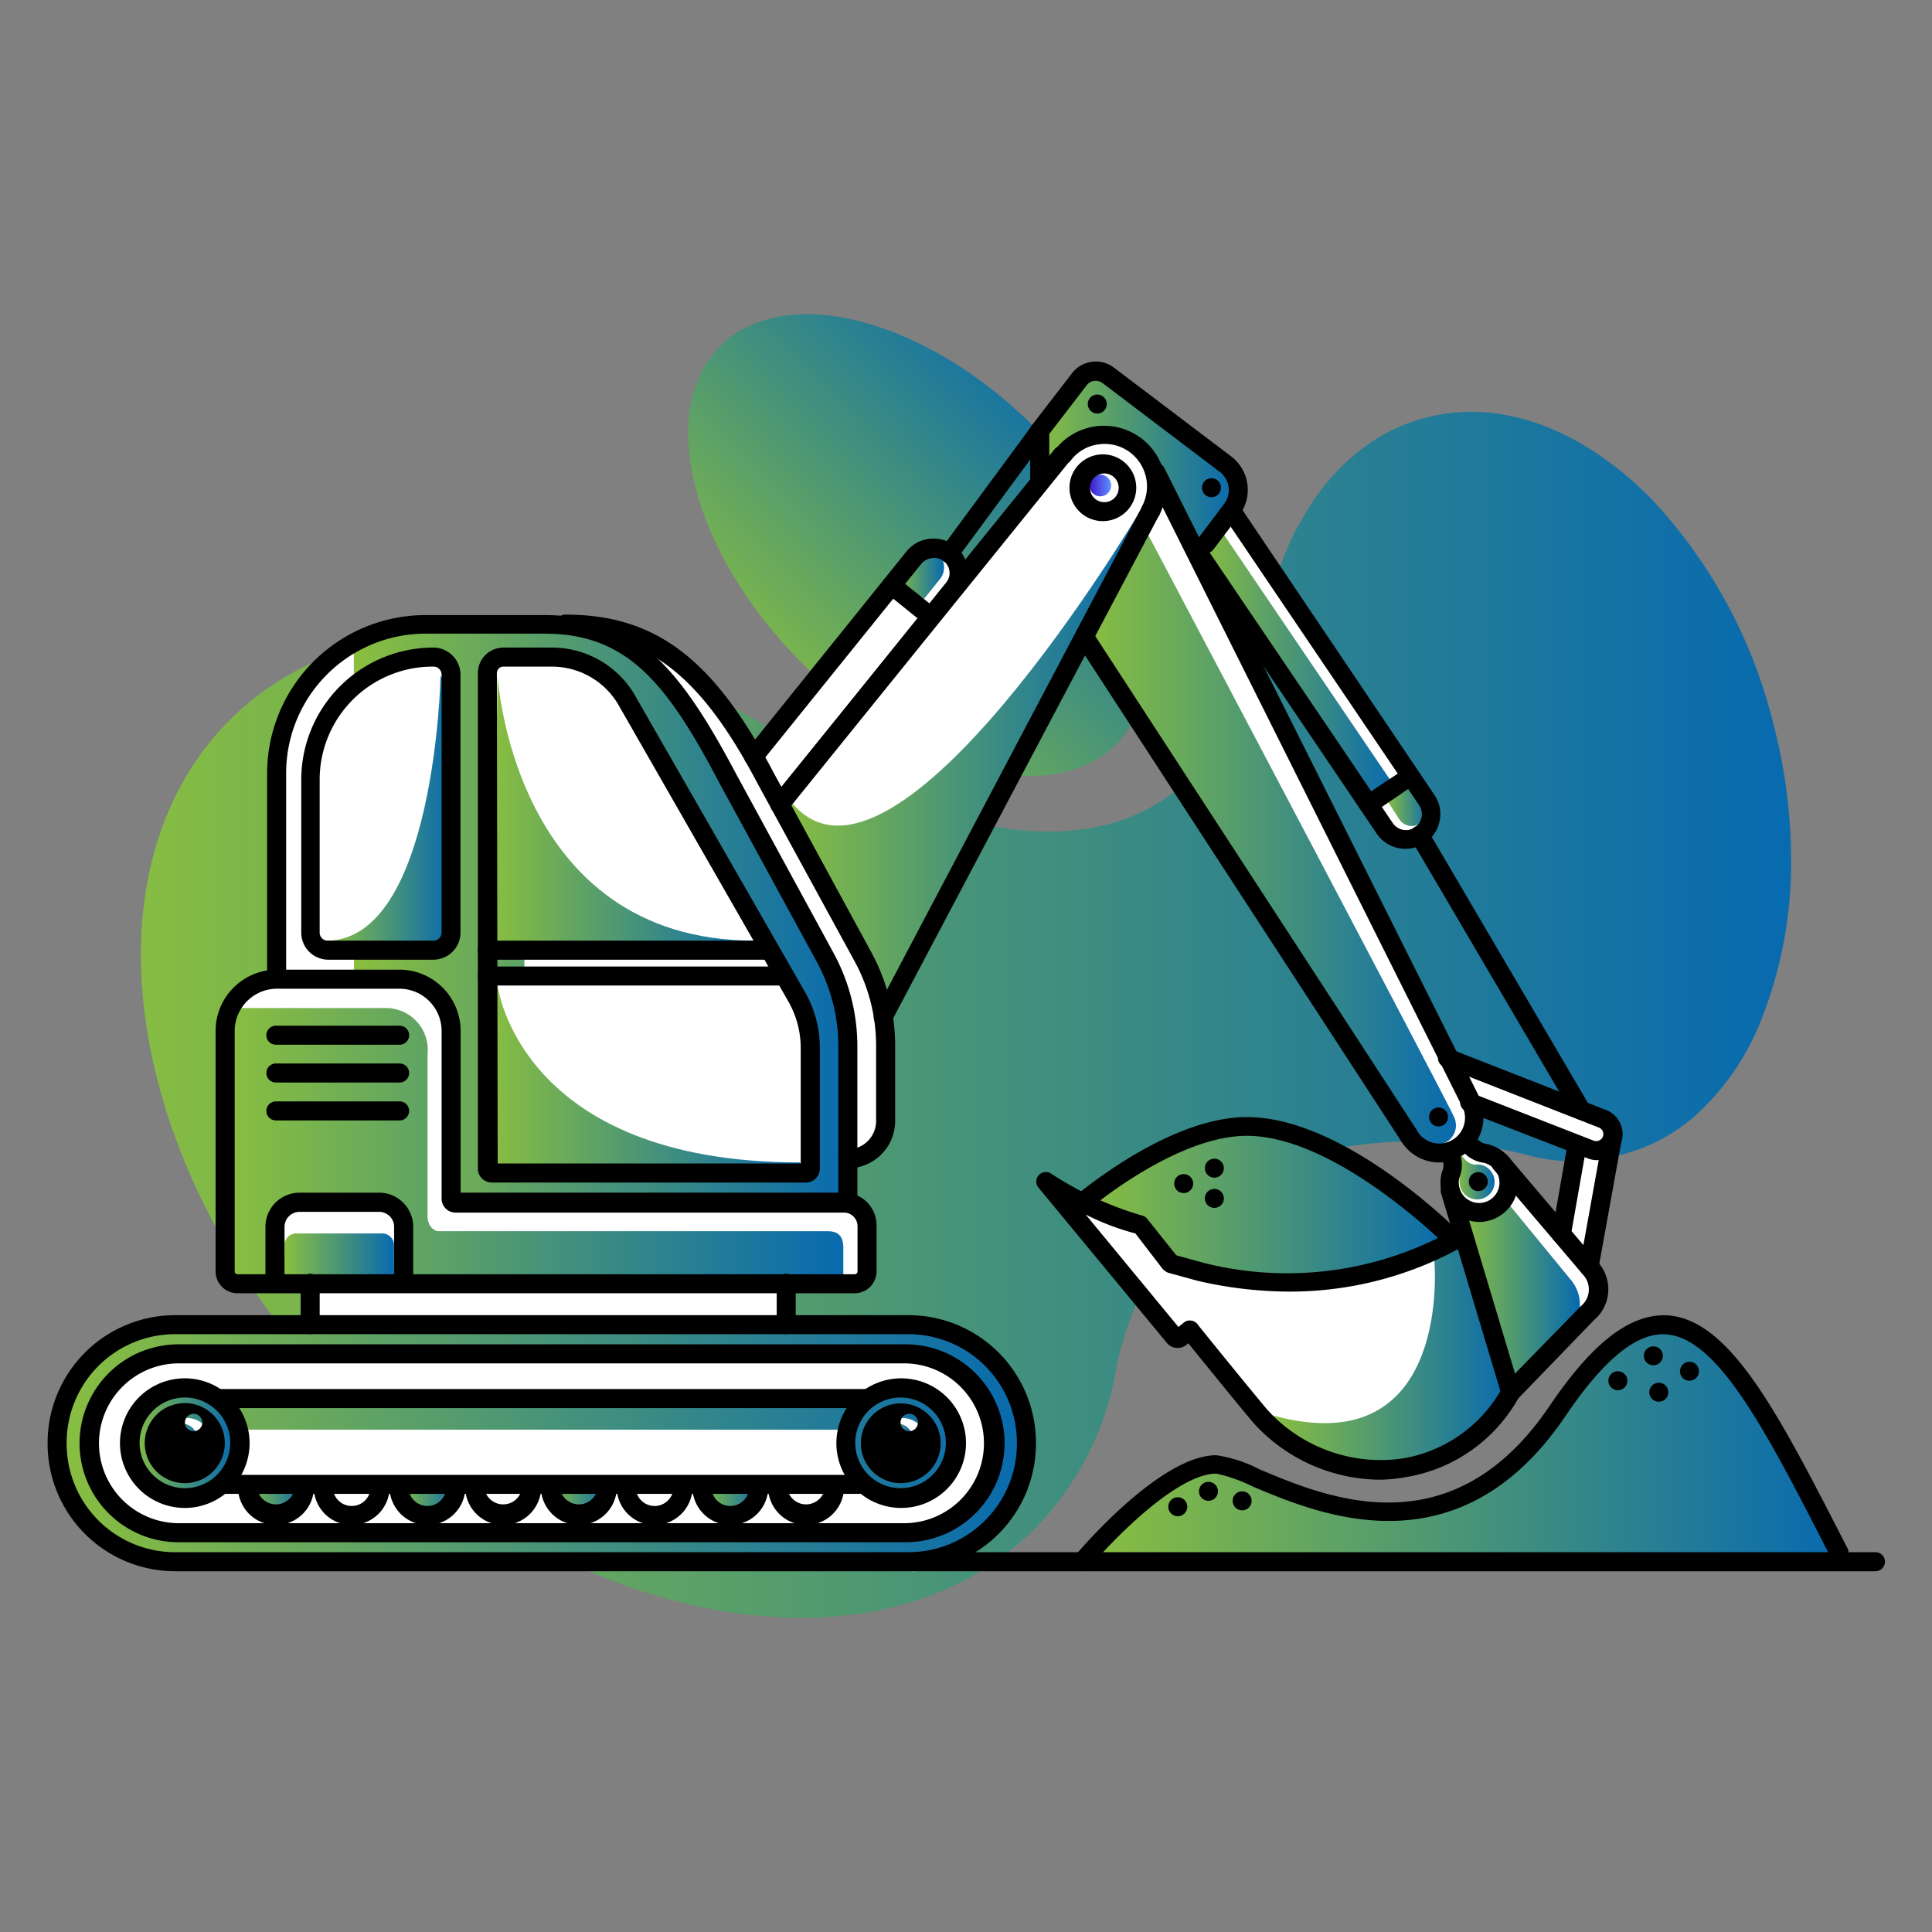 <svg xmlns="http://www.w3.org/2000/svg" xmlns:xlink="http://www.w3.org/1999/xlink" width="200" height="200" viewBox="0 0 200 200"><rect x="0" y="0" width="200" height="200" fill="#808080" stroke="none"/><defs><clipPath id="clip-path"><rect id="Rectangle_48" data-name="Rectangle 48" width="200" height="200" transform="translate(1160 4261)" fill="#fff" stroke="#707070" stroke-width="1"></rect></clipPath><linearGradient id="linear-gradient" y1="0.5" x2="1" y2="0.5" gradientUnits="objectBoundingBox"><stop offset="0" stop-color="#8abf3f"></stop><stop offset="1" stop-color="#086aaf"></stop></linearGradient><linearGradient id="linear-gradient-2" x1="-0.195" y1="0.5" x2="1.195" y2="0.5" xlink:href="#linear-gradient"></linearGradient><linearGradient id="linear-gradient-3" x1="0" y1="0.498" x2="1" y2="0.498" xlink:href="#linear-gradient"></linearGradient><linearGradient id="linear-gradient-4" x1="0" y1="0.5" x2="1" y2="0.5" xlink:href="#linear-gradient"></linearGradient><linearGradient id="linear-gradient-5" x1="0" y1="0.5" x2="1" y2="0.5" xlink:href="#linear-gradient"></linearGradient><linearGradient id="linear-gradient-6" x1="-0.001" y1="0.499" x2="1" y2="0.499" xlink:href="#linear-gradient"></linearGradient><linearGradient id="linear-gradient-7" y1="0.501" x2="1" y2="0.501" gradientUnits="objectBoundingBox"><stop offset="0" stop-color="#8abf3f"></stop><stop offset="1" stop-color="#086aaf"></stop></linearGradient><linearGradient id="linear-gradient-8" x1="0" y1="0.5" x2="1" y2="0.5" xlink:href="#linear-gradient"></linearGradient><linearGradient id="linear-gradient-10" x1="0" y1="0.5" x2="1.005" y2="0.5" xlink:href="#linear-gradient"></linearGradient><linearGradient id="linear-gradient-11" x1="-0.006" y1="0.5" x2="0.997" y2="0.5" xlink:href="#linear-gradient"></linearGradient><linearGradient id="linear-gradient-12" x1="0.001" y1="0.5" x2="1.001" y2="0.5" xlink:href="#linear-gradient"></linearGradient><linearGradient id="linear-gradient-13" x1="-0.001" y1="0.5" x2="1" y2="0.5" xlink:href="#linear-gradient"></linearGradient><linearGradient id="linear-gradient-17" x1="0" y1="0.505" x2="0.995" y2="0.505" xlink:href="#linear-gradient"></linearGradient><linearGradient id="linear-gradient-25" x1="0" y1="0.5" x2="0.998" y2="0.5" xlink:href="#linear-gradient"></linearGradient><linearGradient id="linear-gradient-26" x1="0" y1="0.5" x2="1" y2="0.5" xlink:href="#linear-gradient"></linearGradient><linearGradient id="linear-gradient-28" x1="0" y1="0.499" x2="1" y2="0.499" xlink:href="#linear-gradient"></linearGradient><linearGradient id="linear-gradient-29" x1="0" y1="0.5" x2="1" y2="0.5" xlink:href="#linear-gradient"></linearGradient><linearGradient id="linear-gradient-30" x1="0.007" y1="0.5" x2="1" y2="0.5" gradientUnits="objectBoundingBox"><stop offset="0" stop-color="#3e17cc"></stop><stop offset="1" stop-color="#5f93ff"></stop></linearGradient><linearGradient id="linear-gradient-32" x1="0" y1="0.528" x2="1" y2="0.528" xlink:href="#linear-gradient"></linearGradient><linearGradient id="linear-gradient-34" x1="0" y1="0.5" x2="0.999" y2="0.5" xlink:href="#linear-gradient"></linearGradient><linearGradient id="linear-gradient-35" x1="0" y1="0.503" x2="0.984" y2="0.503" xlink:href="#linear-gradient"></linearGradient><linearGradient id="linear-gradient-36" x1="0.001" y1="0.5" x2="1.001" y2="0.5" xlink:href="#linear-gradient"></linearGradient></defs><g id="Groupe_83" data-name="Groupe 83" transform="translate(-1160 -4261)"><g id="Groupe_de_masques_19" data-name="Groupe de masques 19" clip-path="url(#clip-path)"><g id="excavator" transform="translate(1159.908 4260.914)"><g id="Group"><g id="Group-2" data-name="Group"><g id="Group-3" data-name="Group"><path id="Contour" d="M107.19,158.346a30.887,30.887,0,0,0,8.054-14.638h0c.2-.845.375-1.72.516-2.6,5.27-22.426,25.163-23.818,36.861-22.52a46.92,46.92,0,0,1,5.693,1.095,18.22,18.22,0,0,0,9.383,0,18.532,18.532,0,0,0,8.523-4.692,26.4,26.4,0,0,0,5.818-8.414A43.962,43.962,0,0,0,185.5,90a56.379,56.379,0,0,0-1.939-15.4,52.078,52.078,0,0,0-12.37-22.708,35.564,35.564,0,0,0-6.146-5.1c-5.568-3.613-11.667-5-17.438-3.441-8.742,2.252-12.668,10.416-12.824,10.681-2.831,4.551-4.066,12.042-4.113,12.355-1.017,5.255-7.679,30.246-40.974,14.826-1.8-.876-3.581-1.83-5.349-2.893-3.6-2.5-9.821-5.833-9.821-5.833C55.6,62.744,35.532,62.916,23.787,74.708,7.82,90.847,13.371,122.657,36.377,145.756S91.1,174.5,107.19,158.346Z" fill="url(#linear-gradient)"></path><ellipse id="Contour-2" data-name="Contour" cx="17.14" cy="29.057" rx="17.14" ry="29.057" transform="translate(62.51 47.967) rotate(-44.79)" fill="url(#linear-gradient-2)"></ellipse></g></g><g id="Group-4" data-name="Group"><path id="Contour-3" data-name="Contour" d="M164.6,131.228l2.534-14.544-17-7.022L127.521,62.29l14.247,21.066c2.987,4.442,5.286,3.128,5.286,3.128,2.737-1.689,0-4.614,0-4.614l-19.408-28.7.626-3.581L112.633,38.41l-4.973,6.256v5.38l-8.4,10.431a7.225,7.225,0,0,0-.97-3.128c-.845-1.282-3.66.391-3.66.391l-16.8,20.206c-6.9-12.652-16.265-13.012-16.265-13.012s-7.194-.188-18.517-.156-14.5,12.245-14.5,12.245v24.1a5.708,5.708,0,0,0-5.1,5.693v24.9l1.282,1.267h7.522v4.238H16.14s-10.572,2.44-10.118,12.762,10.7,11.682,10.7,11.682l78.2.094a11.823,11.823,0,0,0,11.432-11.276c.97-9.383-9.868-13.2-9.868-13.2h-15v-4.348l7.694-.156a18.767,18.767,0,0,0,.672-5.239,3.347,3.347,0,0,0-2.268-3.6l.266-3.894c3.878-1.017,3.878-3.362,3.878-3.362l.3-12.339L112.351,66.06l32.654,50.155c2.408,3.675,4.989,3.128,4.989,3.128l.25,4,1.063,3.6-1.314,1.22s-11.98-10.635-20.018-11.448-17.829,7.82-17.829,7.82l-2.236-1.2s11.745,15.139,12.371,15.2.985-.766.985-.766l5.771,7.085c6.115,8.476,12.73,7.288,12.73,7.288a15.639,15.639,0,0,0,15.06-8.383s7.053-7.288,8.711-8.664S164.6,131.228,164.6,131.228Zm-2.878-3.378-4.207-5.1-3.128-3.018-2.58-1.142a2.784,2.784,0,0,0,.766-3.863l10.775,3.785Z" fill="#fff"></path><path id="Contour-4" data-name="Contour" d="M17.516,137.28h77.46s11.682.25,11.291,14.075c0,0-.641,7.522-9.79,10.369l-78.571.094a11.761,11.761,0,0,1-11.87-11.526C5.067,138.594,17.516,137.28,17.516,137.28Z" fill="url(#linear-gradient-3)"></path><path id="Contour-5" data-name="Contour" d="M9.477,150.354h3.832s.876,5.036,5.661,5.067,4.864-2.534,4.864-2.534l1.11.86,63.51-.25,1.063.25s.579,1.892,4.348,1.314,5.755-2.127,5.177-5.255l3.91-.485s.782,7.491-6.475,9.008-35.97.422-35.97.422l-42.82.375s-5.88-.563-6.959-4.3S9.477,150.354,9.477,150.354Z" fill="#fff"></path><path id="Contour-6" data-name="Contour" d="M10.947,153.748h4.066s-5.02-8.617,4.223-10.056a6.256,6.256,0,0,1,4.16,1.173l65.887.125a5.99,5.99,0,0,1,4.832-1.11c3.269.438,5.38,3.331,4.958,5.38a28.338,28.338,0,0,1-1.439,4.426h4.3s2.111-4.817.485-7.413-1.658-6.475-11.682-6.1-72.956,0-72.956,0S6.256,141.549,10.947,153.748Z" fill="#fff"></path><path id="Contour-7" data-name="Contour" d="M112.93,160.864s9.383-10.072,13.872-8.664,14.075,5.677,19.3,4.316,9.2-2.518,14.372-9.133,7.241-10.322,12.011-10.087,12.855,10.525,17.985,24.366l-78.321.094Z" fill="url(#linear-gradient-4)"></path><path id="Contour-8" data-name="Contour" d="M112.8,124.878l5.568,2.236,3.128,4.176s18.251,5.943,28.792-3.128c0,0-13.715-12.073-20.331-11.448a27.04,27.04,0,0,0-17.156,8.164Z" fill="url(#linear-gradient-5)"></path><path id="Contour-9" data-name="Contour" d="M39.974,104.438a4.332,4.332,0,0,1,4.379,4.786v16.749c0,1.157.782,1.564,1.126,1.564H85.718c1.11,0,1.673.469,1.673,1.72v3.8l-63.933-.25.563-28.369Z" fill="url(#linear-gradient-6)"></path><path id="Contour-10" data-name="Contour" d="M36.721,66.623V71.1s9.493-5.677,9.993-1.157-.2,27.494-.2,27.494-.5,1.017-3.519,1.017H36.736v3S45.322,99.887,46.5,105l.422,19.549H88.142l-.282-19.768L74.6,79.118S67.154,65.684,65,65.684s-16.781-.97-16.781-.97Z" fill="url(#linear-gradient-7)"></path><path id="Contour-11" data-name="Contour" d="M50.8,68.718l-.125,29.808H80.1L64.621,71.94s-2.487-3.628-5.99-3.753a44.526,44.526,0,0,0-7.835.532Z" fill="#fff"></path><path id="Contour-12" data-name="Contour" d="M50.483,101.122h30.84a19.236,19.236,0,0,1,2.627,6.131c.282,2.471,0,14.263,0,14.263H50.483Z" fill="#fff"></path><path id="Contour-13" data-name="Contour" d="M30.762,125.316h8.9a1.22,1.22,0,0,1,1.22,1.22v3.8H29.542v-3.8a1.22,1.22,0,0,1,1.22-1.22Z" fill="#fff"></path><path id="Contour-14" data-name="Contour" d="M30.762,127.771h8.9a1.22,1.22,0,0,1,1.22,1.235v3.8H29.542v-3.8a1.22,1.22,0,0,1,1.22-1.235Z" fill="url(#linear-gradient-8)"></path><path id="Contour-15" data-name="Contour" d="M32.482,135.45h49v-2.471H32.2Z" fill="url(#linear-gradient-8)"></path><path id="Contour-16" data-name="Contour" d="M45.7,70.094s-.563,27.368-11.823,27.368l.156.985L45.7,98.26l1.017-1.986V70.814Z" fill="url(#linear-gradient-10)"></path><path id="Contour-17" data-name="Contour" d="M51.609,70.094S53.173,97.463,78.2,97.463l1.032.5-28.15.626Z" fill="url(#linear-gradient-11)"></path><path id="Contour-18" data-name="Contour" d="M51.609,102.139s2.205,18.282,31.278,18.282l.688.876-33.139.219.188-17.391Z" fill="url(#linear-gradient-12)"></path><path id="Contour-19" data-name="Contour" d="M54.377,99.1v2.346H81.339l-1.908-3Z" fill="#fff"></path><circle id="Contour-20" data-name="Contour" cx="5.411" cy="5.411" r="5.411" transform="translate(13.559 144.036)" fill="url(#linear-gradient-13)"></circle><circle id="Contour-21" data-name="Contour" cx="2.69" cy="2.69" r="2.69" transform="translate(16.687 146.867)" fill="#fff"></circle><circle id="Contour-22" data-name="Contour" cx="1.658" cy="1.658" r="1.658" transform="translate(17.219 147.445)" fill="url(#linear-gradient-8)"></circle><circle id="Contour-23" data-name="Contour" cx="5.552" cy="5.552" r="5.552" transform="translate(87.97 143.77)" fill="url(#linear-gradient-8)"></circle><circle id="Contour-24" data-name="Contour" cx="2.69" cy="2.69" r="2.69" transform="translate(90.754 146.867)" fill="#fff"></circle><circle id="Contour-25" data-name="Contour" cx="1.658" cy="1.658" r="1.658" transform="translate(91.285 147.445)" fill="url(#linear-gradient-8)"></circle><path id="Contour-26" data-name="Contour" d="M25.742,154.28s.766,2.768,2.768,2.768,3.128-3.128,3.128-3.128Z" fill="url(#linear-gradient-17)"></path><path id="Contour-27" data-name="Contour" d="M33.624,154.28s.766,2.768,2.768,2.768,3.128-3.128,3.128-3.128Z" fill="url(#linear-gradient-17)"></path><path id="Contour-28" data-name="Contour" d="M41.506,154.28s.766,2.768,2.768,2.768S47.4,153.92,47.4,153.92Z" fill="url(#linear-gradient-17)"></path><path id="Contour-29" data-name="Contour" d="M49.388,154.28s.766,2.768,2.768,2.768,3.128-3.128,3.128-3.128Z" fill="url(#linear-gradient-17)"></path><path id="Contour-30" data-name="Contour" d="M57.1,154.28s.782,2.768,2.768,2.768,3.128-3.128,3.128-3.128Z" fill="url(#linear-gradient-17)"></path><path id="Contour-31" data-name="Contour" d="M64.98,154.28s.782,2.768,2.768,2.768,3.128-3.128,3.128-3.128Z" fill="url(#linear-gradient-17)"></path><path id="Contour-32" data-name="Contour" d="M72.863,154.28s.782,2.768,2.768,2.768,3.128-3.128,3.128-3.128Z" fill="url(#linear-gradient-17)"></path><path id="Contour-33" data-name="Contour" d="M80.745,154.28s.782,2.768,2.768,2.768,3.128-3.128,3.128-3.128Z" fill="url(#linear-gradient-17)"></path><path id="Contour-34" data-name="Contour" d="M25.023,148.087h62.76a26.337,26.337,0,0,0,1.2,5.661c.219.547-66.075.125-66.075.125S25.961,150.135,25.023,148.087Z" fill="#fff"></path><path id="Contour-35" data-name="Contour" d="M118,53.173S92.865,95.524,82.215,83.356H80.76S91.52,100.4,91.473,105.079L118.059,55.3Z" fill="url(#linear-gradient-25)"></path><path id="Contour-36" data-name="Contour" d="M118.857,55.269s31.278,59.225,31.763,60.461a2,2,0,0,1-1.282,2.784l-1.079,1.11-2.3-1.8-23.24-35.86L112.164,66.216Z" fill="url(#linear-gradient-26)"></path><path id="Contour-37" data-name="Contour" d="M93.569,62.29,79.149,80.135l1.611,3.143L96.446,63.933Z" fill="url(#linear-gradient-8)"></path><path id="Contour-38" data-name="Contour" d="M95.742,62.087l1.673-2.08a1.924,1.924,0,0,0-.454-2.784l-.891-.594-3.222,3.613Z" fill="url(#linear-gradient-28)"></path><path id="Contour-39" data-name="Contour" d="M108.144,49.607l-.688-5.161,5.239-6.021,15.248,10.947-.3,3.8L124.221,57.4l-5.286-9.946a5.5,5.5,0,0,0-5.88-2.424A7.382,7.382,0,0,0,108.144,49.607Z" fill="url(#linear-gradient-29)"></path><circle id="Contour-40" data-name="Contour" cx="1.126" cy="1.126" r="1.126" transform="translate(112.867 49.216)" fill="url(#linear-gradient-30)"></circle><path id="Contour-41" data-name="Contour" d="M126.677,55.269l17.75,26.18s-2.268,1.564-2.393,1.564-18.11-26.149-18.11-26.149Z" fill="url(#linear-gradient-8)"></path><path id="Contour-42" data-name="Contour" d="M143.645,82.887l1.361,2.1a1.564,1.564,0,0,0,2.471,0l.641-.923-2.236-2.706Z" fill="url(#linear-gradient-32)"></path><path id="Contour-43" data-name="Contour" d="M151.793,110.6l15.53,6.084L164.6,130.774l-2.612-2.612,1.345-9.649-10.775-3.785-1.939-3.409Z" fill="url(#linear-gradient-8)"></path><path id="Contour-44" data-name="Contour" d="M156.25,124.706l6.49,7.913a3.957,3.957,0,0,1-.2,5.255l-5.708,5.9-5.521-18.188Z" fill="url(#linear-gradient-34)"></path><path id="Contour-45" data-name="Contour" d="M152.935,120.64h-.156c-.25,0-.766-.109-1.329-.891a3.019,3.019,0,0,0-.532.3s.2,1.564.266,1.939a2.112,2.112,0,0,0,0,.454A1.814,1.814,0,1,0,153,120.624Z" fill="url(#linear-gradient-35)"></path><path id="Contour-46" data-name="Contour" d="M148.571,130.493s2.033,21.488-17.031,16.03a15.639,15.639,0,0,0,14.4,5.974,11.51,11.51,0,0,0,10.509-9.274l-5.161-14.748Z" fill="url(#linear-gradient-36)"></path><g id="Group-5" data-name="Group"><g id="Group-6" data-name="Group"><path id="Contour-47" data-name="Contour" d="M94.147,162.74H18.2A13.2,13.2,0,0,1,5.02,149.557v-.141A13.215,13.215,0,0,1,18.2,136.232H94.147a13.2,13.2,0,0,1,13.184,13.184v.141A13.2,13.2,0,0,1,94.147,162.74ZM18.2,138.2A11.229,11.229,0,0,0,6.991,149.416v.141A11.229,11.229,0,0,0,18.2,160.77H94.147a11.229,11.229,0,0,0,11.213-11.213v-.141A11.229,11.229,0,0,0,94.147,138.2Z"></path><path id="Contour-48" data-name="Contour" d="M93.741,159.738H18.673a10.244,10.244,0,1,1,0-20.487H93.741a10.244,10.244,0,1,1,0,20.487Zm-75.13-18.517a8.273,8.273,0,0,0,0,16.546H93.678a8.273,8.273,0,1,0,0-16.546Z"></path><path id="Contour-49" data-name="Contour" d="M19.236,156.188a6.709,6.709,0,1,1,6.694-6.694A6.709,6.709,0,0,1,19.236,156.188Zm0-11.432a4.692,4.692,0,1,0,4.692,4.692,4.692,4.692,0,0,0-4.692-4.692Z"></path><path id="Contour-50" data-name="Contour" d="M19.236,153.623a4.144,4.144,0,1,1,4.129-4.129,4.144,4.144,0,0,1-4.129,4.129Zm0-6.256a.9.9,0,1,0,0-.047Z"></path><path id="Contour-51" data-name="Contour" d="M36.5,157.955a3.925,3.925,0,0,1-3.925-3.925.985.985,0,0,1,1.971,0,1.955,1.955,0,1,0,3.91,0,.985.985,0,0,1,1.971,0A3.941,3.941,0,0,1,36.5,157.955Z"></path><path id="Contour-52" data-name="Contour" d="M28.666,157.955a3.941,3.941,0,0,1-3.941-3.925.985.985,0,0,1,1.971,0,1.971,1.971,0,0,0,3.925,0,.985.985,0,1,1,1.971,0A3.941,3.941,0,0,1,28.666,157.955Z"></path><path id="Contour-53" data-name="Contour" d="M44.337,157.955a3.941,3.941,0,0,1-3.925-3.925.985.985,0,0,1,1.971,0,1.955,1.955,0,0,0,3.91,0,.985.985,0,0,1,1.971,0,3.925,3.925,0,0,1-3.925,3.925Z"></path><path id="Contour-54" data-name="Contour" d="M52.172,157.955a3.941,3.941,0,0,1-3.925-3.925.985.985,0,0,1,1.971,0,1.971,1.971,0,0,0,3.925,0,.985.985,0,0,1,1.971,0A3.941,3.941,0,0,1,52.172,157.955Z"></path><path id="Contour-55" data-name="Contour" d="M60.023,157.955a3.941,3.941,0,0,1-3.941-3.925.985.985,0,0,1,1.971,0,1.971,1.971,0,0,0,3.925,0,.985.985,0,0,1,1.971,0A3.941,3.941,0,0,1,60.023,157.955Z"></path><path id="Contour-56" data-name="Contour" d="M67.858,157.955a3.925,3.925,0,0,1-3.925-3.925.985.985,0,0,1,1.971,0,1.955,1.955,0,0,0,3.91,0,.985.985,0,0,1,1.971,0A3.941,3.941,0,0,1,67.858,157.955Z"></path><path id="Contour-57" data-name="Contour" d="M75.693,157.955a3.941,3.941,0,0,1-3.925-3.925.985.985,0,0,1,1.971,0,1.955,1.955,0,0,0,3.91,0,.985.985,0,0,1,1.971,0,3.925,3.925,0,0,1-3.925,3.925Z"></path><path id="Contour-58" data-name="Contour" d="M83.528,157.955a3.941,3.941,0,0,1-3.925-3.925.985.985,0,0,1,1.971,0,1.971,1.971,0,0,0,3.925,0,.985.985,0,1,1,1.971,0,3.941,3.941,0,0,1-3.941,3.925Z"></path><path id="Contour-59" data-name="Contour" d="M93.318,153.623a4.129,4.129,0,1,1,2.93-1.2,4.144,4.144,0,0,1-2.93,1.2Zm0-6.256a.9.9,0,1,0,0-.047Z"></path><path id="Contour-60" data-name="Contour" d="M93.318,156.188A6.709,6.709,0,1,1,98.1,154.25a6.709,6.709,0,0,1-4.779,1.937Zm0-11.432a4.692,4.692,0,1,0,4.692,4.692,4.692,4.692,0,0,0-4.692-4.692Z"></path><path id="Contour-61" data-name="Contour" d="M89.847,145.85H22.911a.985.985,0,1,1,0-1.971H89.847a.985.985,0,1,1,0,1.971Z"></path><path id="Contour-62" data-name="Contour" d="M88.986,154.733H23.459a.985.985,0,0,1,0-1.971H88.986a.985.985,0,0,1,0,1.971Z"></path><path id="Contour-63" data-name="Contour" d="M32.2,138.2a.985.985,0,0,1-.985-.985v-4.285a.985.985,0,0,1,1.971,0v4.238A.985.985,0,0,1,32.2,138.2Z"></path><path id="Contour-64" data-name="Contour" d="M81.48,138.2a.985.985,0,0,1-.985-.985v-4.285a.985.985,0,0,1,1.971,0v4.238a.985.985,0,0,1-.985,1.032Z"></path><path id="Contour-65" data-name="Contour" d="M88.564,133.964H24.678a2.268,2.268,0,0,1-2.268-2.252v-24.9a6.349,6.349,0,0,1,6.349-6.349H41.428a6.349,6.349,0,0,1,6.349,6.349v16.734H87.454a3.378,3.378,0,0,1,3.378,3.378v4.692a2.268,2.268,0,0,1-2.268,2.346Zm-59.8-31.528a4.395,4.395,0,0,0-4.379,4.379v24.9a.3.3,0,0,0,.3.281H88.564a.3.3,0,0,0,.3-.282v-4.692a1.408,1.408,0,0,0-1.408-1.408H47.246a1.439,1.439,0,0,1-1.439-1.423V106.815a4.379,4.379,0,0,0-4.379-4.379Z"></path><path id="Contour-66" data-name="Contour" d="M87.86,125.535a.985.985,0,0,1-.985-.985V108.379a18.219,18.219,0,0,0-2.221-8.711L74.583,81.182c-5.489-10.478-9.6-15.5-18.126-15.5h-12.4A14.435,14.435,0,0,0,29.714,80.15v20.331a.985.985,0,0,1-1.971,0V80.15a16.405,16.405,0,0,1,16.312-16.39h12.4c9.493,0,14.075,5.552,19.862,16.484L86.375,98.73a20.174,20.174,0,0,1,2.471,9.649V124.55A.985.985,0,0,1,87.86,125.535Z"></path><path id="Contour-67" data-name="Contour" d="M87.86,121.031a.985.985,0,1,1,0-1.971,2.925,2.925,0,0,0,2.925-2.925v-7.82a18.22,18.22,0,0,0-2.221-8.711L78.508,81.182c-5.833-11.119-11.4-15.5-19.877-15.5a.985.985,0,1,1,0-1.971c9.383,0,15.389,4.614,21.613,16.484L90.3,98.683a20.159,20.159,0,0,1,2.455,9.649v7.82a4.9,4.9,0,0,1-4.9,4.879Z"></path><path id="Contour-68" data-name="Contour" d="M44.884,99.433H34.015a2.8,2.8,0,0,1-2.737-2.8V80.792A13.684,13.684,0,0,1,44.947,67.123a2.815,2.815,0,0,1,2.815,2.815v26.68a2.815,2.815,0,0,1-2.878,2.815Zm0-30.34a11.7,11.7,0,0,0-11.7,11.7V96.634a.829.829,0,0,0,.829.829H44.962a.845.845,0,0,0,.845-.845V69.938a.844.844,0,0,0-.923-.845Z"></path><path id="Contour-69" data-name="Contour" d="M83.513,122.5H51a1.439,1.439,0,0,1-1.439-1.423V69.766A2.643,2.643,0,0,1,52.2,67.123h5.02a9.931,9.931,0,0,1,8.742,5.192L83.4,102.733a11.714,11.714,0,0,1,1.564,5.833v12.511A1.439,1.439,0,0,1,83.513,122.5Zm-31.9-1.971H82.981V108.567a9.743,9.743,0,0,0-1.3-4.848L64.245,73.285a7.976,7.976,0,0,0-7.022-4.191H52.2a.672.672,0,0,0-.672.672Z"></path><path id="Contour-70" data-name="Contour" d="M79.431,99.433H50.546a.985.985,0,0,1,0-1.971H79.431a.985.985,0,1,1,0,1.971Z"></path><path id="Contour-71" data-name="Contour" d="M81.323,102.108H50.546a.985.985,0,1,1,0-1.971H81.323a.985.985,0,1,1,0,1.971Z"></path><path id="Contour-72" data-name="Contour" d="M41.459,108.238H28.651a.985.985,0,1,1,0-1.971H41.459a.985.985,0,0,1,0,1.971Z"></path><path id="Contour-73" data-name="Contour" d="M41.459,112.148H28.651a.985.985,0,1,1,0-1.971H41.459a.985.985,0,1,1,0,1.971Z"></path><path id="Contour-74" data-name="Contour" d="M41.459,116.073H28.651a.985.985,0,1,1,0-1.971H41.459a.985.985,0,0,1,0,1.971Z"></path><path id="Contour-75" data-name="Contour" d="M41.881,133.386a.985.985,0,0,1-.985-.985v-5.3a1.564,1.564,0,0,0-1.564-1.564H31.106a1.564,1.564,0,0,0-1.564,1.564v5.3a.985.985,0,0,1-1.971,0v-5.3a3.534,3.534,0,0,1,3.534-3.55h8.242a3.534,3.534,0,0,1,3.519,3.534v5.3a.985.985,0,0,1-.985,1Z"></path><path id="Contour-76" data-name="Contour" d="M91.52,106.346a.923.923,0,0,1-.454-.109.97.97,0,0,1-.407-1.329l27.681-52.422a.99.99,0,1,1,1.752.923L92.4,105.783a.97.97,0,0,1-.876.563Z"></path><path id="Contour-77" data-name="Contour" d="M81.323,83.653a.891.891,0,0,1-.61-.219.954.954,0,0,1-.156-1.376l28.729-35.5a1,1,0,0,1,1.564,1.235l-28.7,35.5a.97.97,0,0,1-.829.36Z"></path><path id="Contour-78" data-name="Contour" d="M124.941,57.364a.907.907,0,0,1-.594-.2.985.985,0,0,1-.2-1.376l2.674-3.55a2.362,2.362,0,0,0-.454-3.3l-12.12-9.18a1.142,1.142,0,0,0-.876-.235,1.11,1.11,0,0,0-.782.438l-3.878,5.051v5.036a.985.985,0,1,1-1.971,0v-5.38a.907.907,0,0,1,.2-.594l4.1-5.317a3.108,3.108,0,0,1,4.395-.594l12.12,9.18a4.348,4.348,0,0,1,.845,6.052l-2.674,3.55A.985.985,0,0,1,124.941,57.364Z"></path><path id="Contour-79" data-name="Contour" d="M152.215,114.916a1.017,1.017,0,0,1-.891-.547L118.857,49.42a1,1,0,0,1,.438-1.329.985.985,0,0,1,1.329.438l32.529,64.965a.97.97,0,0,1-.438,1.314.907.907,0,0,1-.5.109Z"></path><path id="Contour-80" data-name="Contour" d="M145.96,118.654a.97.97,0,0,1-.829-.454L111.538,66.591a1,1,0,0,1,.3-1.376.985.985,0,0,1,1.361.3l33.593,51.609a1,1,0,0,1-.3,1.376A1.048,1.048,0,0,1,145.96,118.654Z"></path><path id="Contour-81" data-name="Contour" d="M149.087,120.421a4.6,4.6,0,0,1-3.972-2.252.985.985,0,1,1,1.689-1,2.662,2.662,0,0,0,4.567-2.737.985.985,0,1,1,1.689-1,4.692,4.692,0,0,1-1.564,6.256,4.457,4.457,0,0,1-2.408.735Z"></path><path id="Contour-82" data-name="Contour" d="M119.217,53.908a1.142,1.142,0,0,1-.454-.109,1,1,0,0,1-.422-1.345,4.41,4.41,0,0,0-1.267-5.536,4.348,4.348,0,0,0-3.269-.829,4.285,4.285,0,0,0-2.909,1.72.985.985,0,0,1-1.564-1.189,6.4,6.4,0,0,1,10.775,6.787,1,1,0,0,1-.891.5Z"></path><path id="Contour-83" data-name="Contour" d="M153.263,126.583a4.285,4.285,0,0,1-1-.125,4.066,4.066,0,0,1-2.893-5.067,1.564,1.564,0,0,0-.125-1.564.985.985,0,0,1,1.564-1.11,3.425,3.425,0,0,1,.36,3.269,2.108,2.108,0,1,0,2.5-1.533,3.362,3.362,0,0,1-2.58-1.861.97.97,0,0,1,.422-1.314.985.985,0,0,1,1.329.438,1.564,1.564,0,0,0,1.157.8,4.078,4.078,0,0,1-.735,8.07Z"></path><path id="Contour-84" data-name="Contour" d="M165.415,120.186a2.612,2.612,0,0,1-.97-.188l-12.511-4.848a.985.985,0,1,1,.719-1.83l12.417,4.848a.751.751,0,0,0,.954-.422.735.735,0,0,0-.422-.938l-15.967-6.256a.985.985,0,1,1,.719-1.83l15.967,6.256a2.69,2.69,0,0,1-.985,5.208Z"></path><path id="Contour-85" data-name="Contour" d="M161.724,128.835h-.172a.985.985,0,0,1-.8-1.142l1.564-8.9a.985.985,0,1,1,1.939.344l-1.564,8.9a.985.985,0,0,1-.97.8Z"></path><path id="Contour-86" data-name="Contour" d="M164.6,132.213h-.172a.985.985,0,0,1-.8-1.142l2.346-13.027a.985.985,0,1,1,1.939.344l-2.346,12.98A.985.985,0,0,1,164.6,132.213Z"></path><path id="Contour-87" data-name="Contour" d="M145.6,87.954a3.6,3.6,0,0,1-2.987-1.564L123.33,57.865A.97.97,0,0,1,123.6,56.5a.985.985,0,0,1,1.361.266l19.3,28.51a1.648,1.648,0,1,0,2.752-1.814l-20.1-29.714a.987.987,0,0,1,1.642-1.095l20.018,29.714a3.472,3.472,0,0,1,.547,2.69,3.55,3.55,0,0,1-3.5,2.893Z"></path><path id="Contour-88" data-name="Contour" d="M80.807,84.342a.891.891,0,0,1-.61-.219.97.97,0,0,1-.156-1.376l17.954-22.3a1.564,1.564,0,0,0-1.439-2.58,1.673,1.673,0,0,0-1.095.594L78.884,79.024a.99.99,0,1,1-1.548-1.235L93.928,57.176a3.519,3.519,0,0,1,2.408-1.314,3.566,3.566,0,0,1,2.643.766,3.613,3.613,0,0,1,.547,5.051l-17.954,22.3a.97.97,0,0,1-.766.36Z"></path><path id="Contour-89" data-name="Contour" d="M96.446,64.918a.969.969,0,0,1-.61-.219L91.77,61.43a.97.97,0,0,1-.156-1.376,1,1,0,0,1,1.392-.156l4.051,3.253a.985.985,0,0,1,.156,1.392.97.97,0,0,1-.766.375Z"></path><path id="Contour-90" data-name="Contour" d="M141.768,84.342a.985.985,0,0,1-.547-1.8l4.332-2.878a.985.985,0,0,1,1.095,1.564l-4.332,2.956A.923.923,0,0,1,141.768,84.342Z"></path><path id="Contour-91" data-name="Contour" d="M98.354,58.381a.97.97,0,0,1-.782-1.564l9.383-12.73a.985.985,0,0,1,1.564,1.157l-9.383,12.73a.97.97,0,0,1-.782.407Z"></path><path id="Contour-92" data-name="Contour" d="M163.773,116a.985.985,0,0,1-.845-.485L146.194,87.032a.985.985,0,0,1,.36-1.345.97.97,0,0,1,1.345.344l16.718,28.479a.985.985,0,0,1-.845,1.564Z"></path><path id="Contour-93" data-name="Contour" d="M121.985,139.626a1.408,1.408,0,0,1-1.095-.516L107.6,123.033a.985.985,0,0,1,1.3-1.454,35.454,35.454,0,0,0,9.383,4.332.954.954,0,0,1,.579.36l3.128,3.925a.992.992,0,0,1-1.564,1.22l-2.8-3.644a25.883,25.883,0,0,1-5.145-1.955l9.6,11.635.579-.454a.985.985,0,0,1,1.376.172.97.97,0,0,1-.156,1.376l-.985.766A1.376,1.376,0,0,1,121.985,139.626Z"></path><path id="Contour-94" data-name="Contour" d="M133.542,133.792a42.227,42.227,0,0,1-9.243-1.063c-.422-.094-2.784-.766-3.128-.845a.985.985,0,1,1,.532-1.892l2.956.813a35.157,35.157,0,0,0,26.055-3.5.991.991,0,0,1,.985,1.72A36.612,36.612,0,0,1,133.542,133.792Z"></path><path id="Contour-95" data-name="Contour" d="M143.066,153.263a17.813,17.813,0,0,1-13.262-5.927c-2.471-2.956-7.257-8.883-7.3-8.946a.97.97,0,0,1,.141-1.376.985.985,0,0,1,1.392.141s4.817,5.974,7.288,8.914a15.842,15.842,0,0,0,13.95,5,14.5,14.5,0,0,0,10.322-7.3.985.985,0,0,1,1.329-.438,1,1,0,0,1,.438,1.329,16.374,16.374,0,0,1-11.823,8.351A16.546,16.546,0,0,1,143.066,153.263Z"></path><path id="Contour-96" data-name="Contour" d="M156.641,144.959a.985.985,0,0,1-.7-1.673l7.82-8.007h0a2.221,2.221,0,0,0,.3-3.128l-9.383-11.041a1.011,1.011,0,1,1,1.564-1.282l9.383,11.057a4.176,4.176,0,0,1-.516,5.849l-7.71,7.976A1.017,1.017,0,0,1,156.641,144.959Z"></path><path id="Contour-97" data-name="Contour" d="M156.469,145.193a.97.97,0,0,1-.938-.7l-6.256-20.863a.987.987,0,1,1,1.892-.563l6.256,20.863a.985.985,0,0,1-.672,1.235Z"></path><path id="Contour-98" data-name="Contour" d="M114.259,54.033a3.456,3.456,0,1,1,3.456-3.456A3.456,3.456,0,0,1,114.259,54.033Zm0-4.926a1.486,1.486,0,1,0,1.413.691,1.486,1.486,0,0,0-1.413-.691Z"></path><circle id="Contour-99" data-name="Contour" cx="0.985" cy="0.985" r="0.985" transform="translate(112.695 40.927)"></circle><circle id="Contour-100" data-name="Contour" cx="0.985" cy="0.985" r="0.985" transform="translate(124.518 49.592)"></circle><circle id="Contour-101" data-name="Contour" cx="0.985" cy="0.985" r="0.985" transform="translate(152.137 121.422)"></circle><circle id="Contour-102" data-name="Contour" cx="0.985" cy="0.985" r="0.985" transform="translate(148.024 114.728)"></circle></g><path id="Contour-103" data-name="Contour" d="M150.62,129.46a.954.954,0,0,1-.7-.3c-.109-.109-11.463-11.495-20.753-11.495h0c-7.366,0-16.28,7.554-16.374,7.632a.97.97,0,0,1-1.392-.109,1,1,0,0,1,.109-1.392c.391-.25,9.555-8.07,17.657-8.07h0c10.118,0,21.676,11.589,22.161,12.089a.985.985,0,0,1,0,1.392A.97.97,0,0,1,150.62,129.46Z"></path><path id="Contour-104" data-name="Contour" d="M112.148,162.74a.97.97,0,0,1-.626-.235.985.985,0,0,1-.125-1.392c.36-.422,8.758-10.384,14.607-10.384a14.294,14.294,0,0,1,4.457,1.454c6.959,2.94,19.924,8.414,30.043-6.553,4.457-6.584,8.32-9.54,12.152-9.383,6.537.391,11.526,10.15,18.438,23.631l.266.516a.99.99,0,0,1-1.767.891l-.25-.516c-6.365-12.417-11.385-22.223-16.812-22.552-2.987-.2-6.412,2.58-10.384,8.461-11.041,16.312-25.507,10.2-32.451,7.257a15.639,15.639,0,0,0-3.691-1.3c-4.1,0-10.838,6.991-13.09,9.681a1.017,1.017,0,0,1-.766.422Z"></path><path id="Contour-105" data-name="Contour" d="M194.237,162.74H94.976a.985.985,0,0,1,0-1.971h99.261a.985.985,0,1,1,0,1.971Z"></path><circle id="Contour-106" data-name="Contour" cx="0.985" cy="0.985" r="0.985" transform="translate(121.641 121.625)"></circle><circle id="Contour-107" data-name="Contour" cx="0.985" cy="0.985" r="0.985" transform="translate(124.816 120.03)"></circle><circle id="Contour-108" data-name="Contour" cx="0.985" cy="0.985" r="0.985" transform="translate(124.816 123.158)"></circle><circle id="Contour-109" data-name="Contour" cx="0.985" cy="0.985" r="0.985" transform="translate(121.031 155.077)"></circle><circle id="Contour-110" data-name="Contour" cx="0.985" cy="0.985" r="0.985" transform="translate(124.206 153.482)"></circle><circle id="Contour-111" data-name="Contour" cx="0.985" cy="0.985" r="0.985" transform="translate(127.693 154.467)"></circle><circle id="Contour-112" data-name="Contour" cx="0.985" cy="0.985" r="0.985" transform="translate(166.588 142.034)"></circle><circle id="Contour-113" data-name="Contour" cx="0.985" cy="0.985" r="0.985" transform="translate(170.263 139.454)"></circle><circle id="Contour-114" data-name="Contour" cx="0.985" cy="0.985" r="0.985" transform="translate(174 141.049)"></circle><circle id="Contour-115" data-name="Contour" cx="0.985" cy="0.985" r="0.985" transform="translate(170.826 143.223)"></circle></g></g></g></g></g></g></svg>